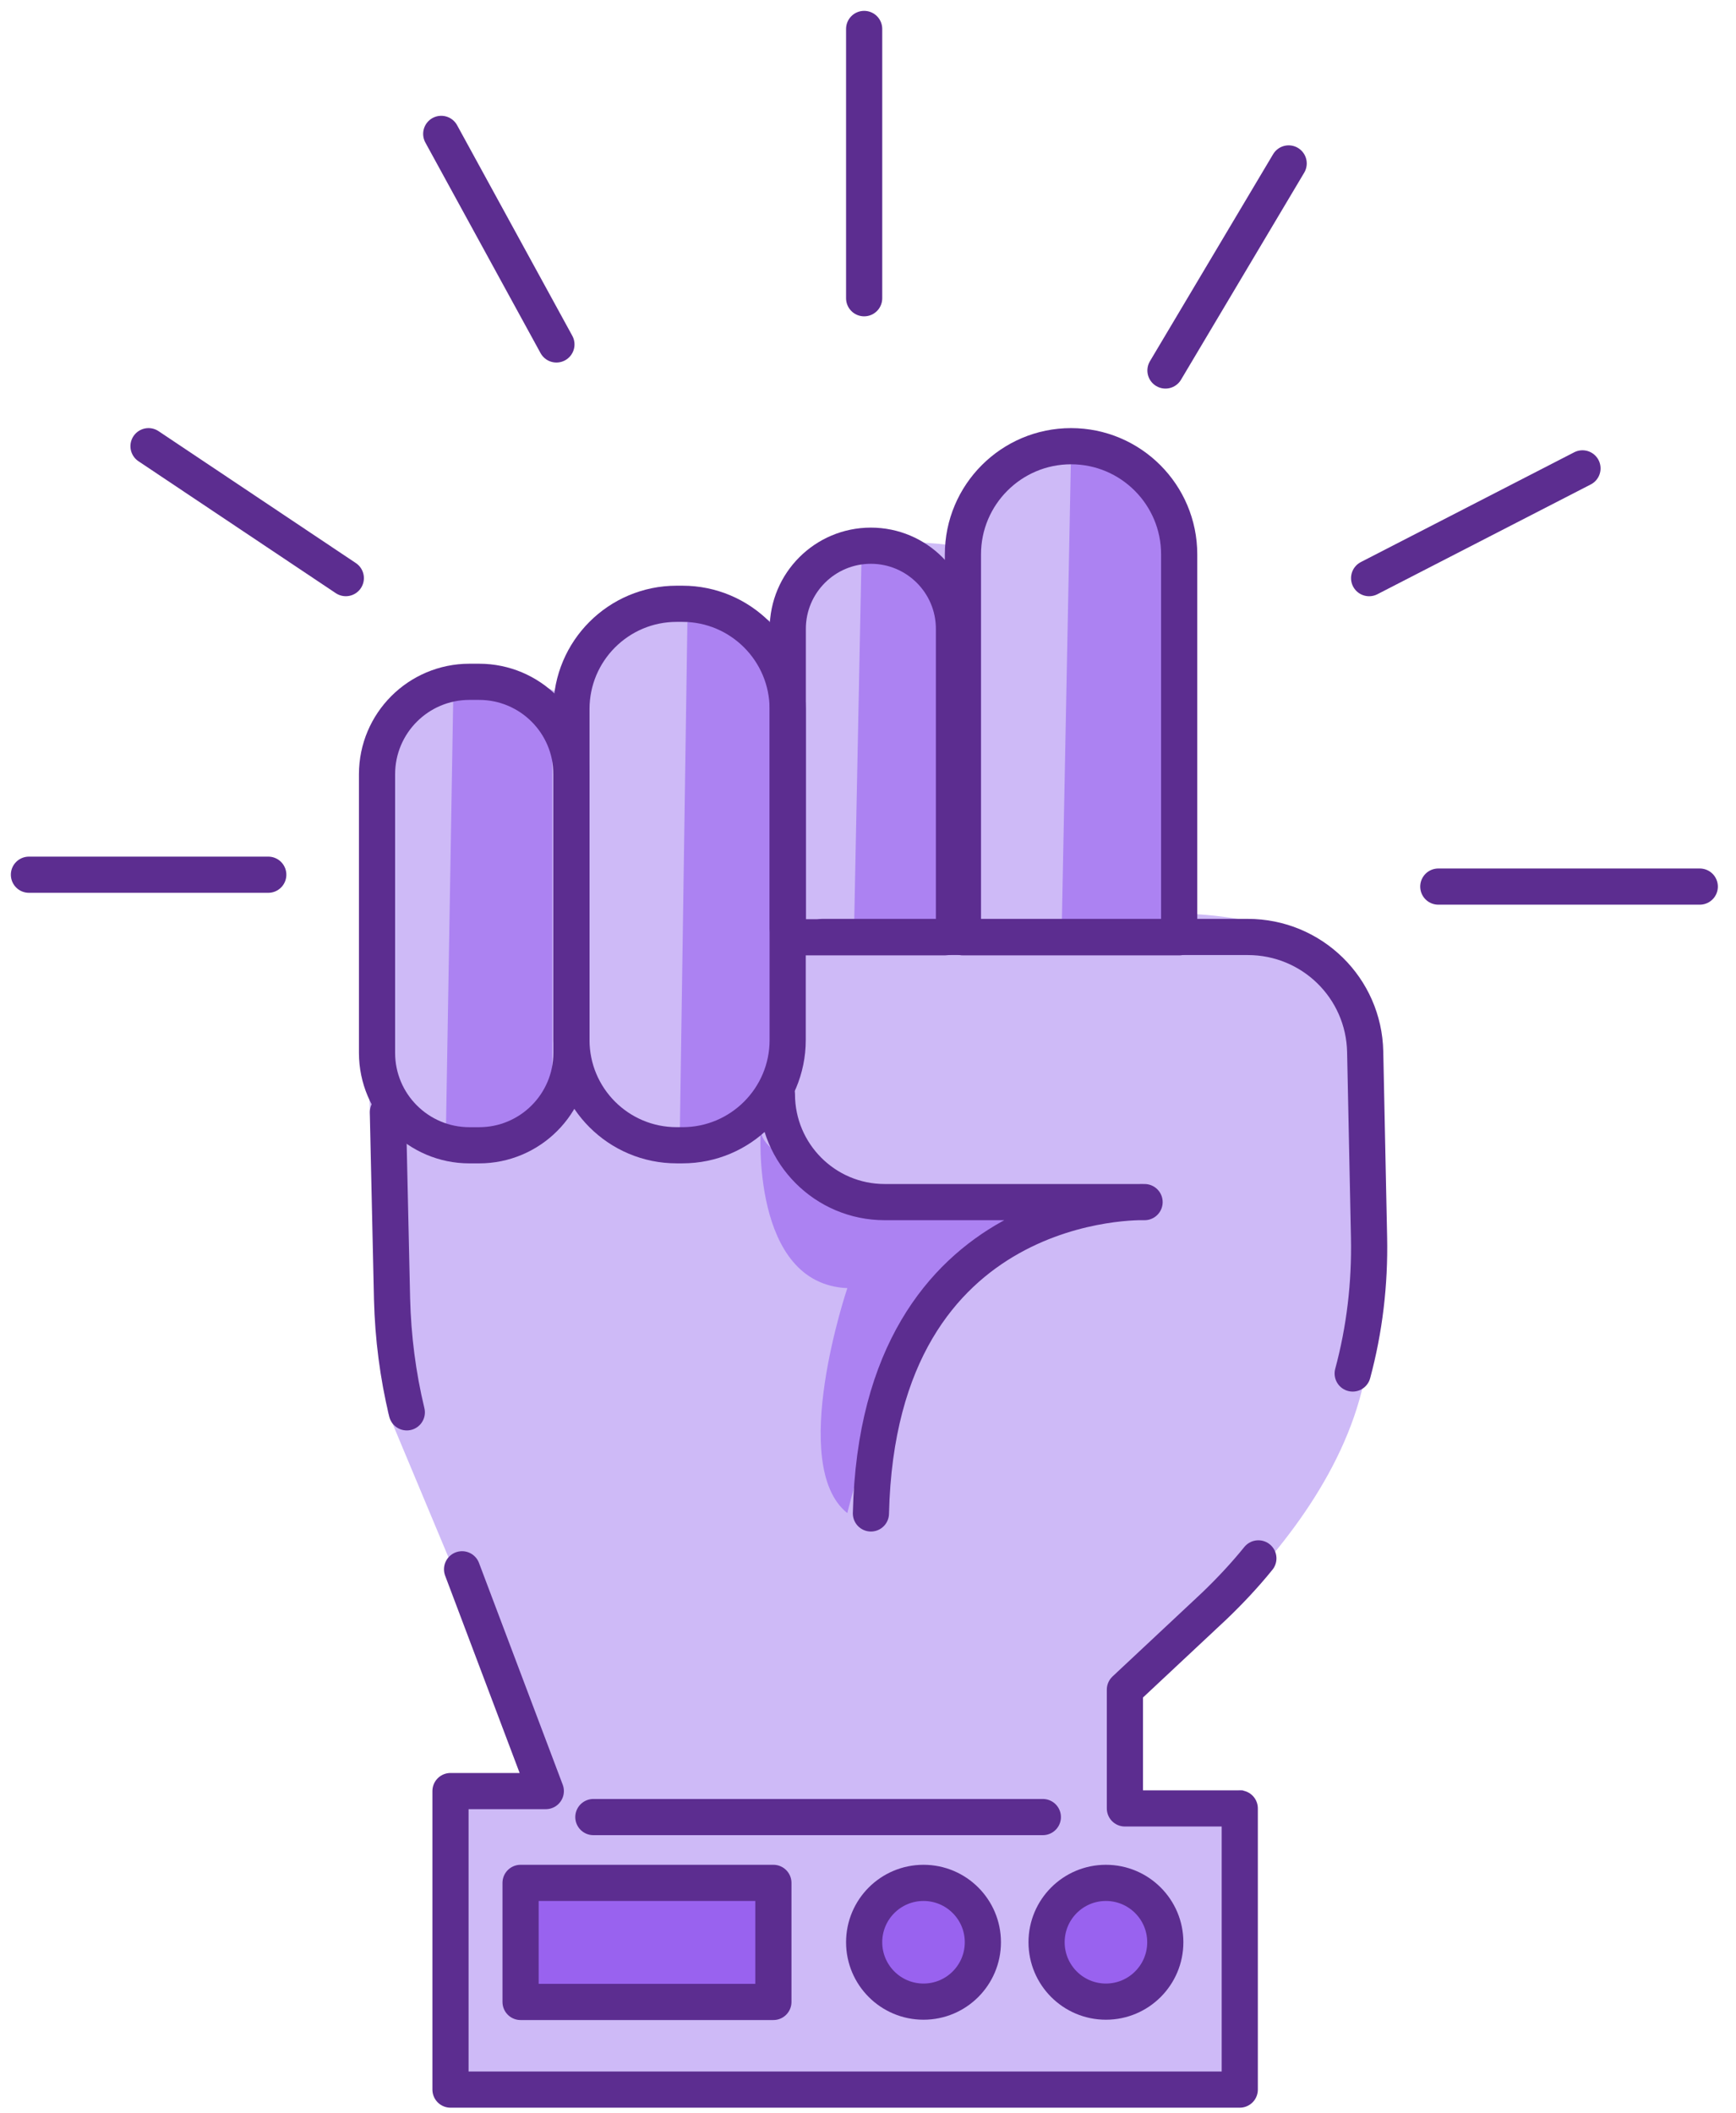 <svg width="60" height="73" viewBox="0 0 60 73" fill="none" xmlns="http://www.w3.org/2000/svg">
<path d="M41.175 31.565L40.743 16.992C40.743 16.992 35.398 13.066 32.959 18.855C32.959 18.855 27.226 17.857 27.226 21.728C27.226 21.728 21.249 18.523 19.231 23.901C19.231 23.901 14.041 21.506 13.032 26.763C12.023 32.019 13.409 48.81 13.409 48.81L18.665 61.375L15.571 61.896V72.21H42.406L42.972 61.841L38.88 62.495V58.392C38.88 58.392 46.764 53.157 47.319 46.547C47.884 39.938 47.319 34.936 47.319 34.936C47.319 34.936 47.03 31.897 41.175 31.576V31.565Z" fill="#CEBAF7"/>
<path d="M26.533 65.101H18.039V68.993H26.533V65.101Z" fill="#9962EF"/>
<path d="M38.225 68.828C39.187 68.828 39.966 68.103 39.966 67.209C39.966 66.315 39.187 65.59 38.225 65.59C37.264 65.59 36.484 66.315 36.484 67.209C36.484 68.103 37.264 68.828 38.225 68.828Z" fill="#9962EF"/>
<path d="M31.921 68.727C32.882 68.727 33.662 68.002 33.662 67.107C33.662 66.213 32.882 65.488 31.921 65.488C30.959 65.488 30.18 66.213 30.18 67.107C30.18 68.002 30.959 68.727 31.921 68.727Z" fill="#9962EF"/>
<path opacity="0.63" d="M37.017 15.695L36.695 32.142L41.087 32.563V18.068C41.087 18.068 40.654 14.808 37.017 15.684V15.695Z" fill="#9962EF"/>
<path opacity="0.63" d="M29.782 18.977L29.516 32.23L33.186 32.574V20.896C33.186 20.896 32.831 18.267 29.782 18.977Z" fill="#9962EF"/>
<path opacity="0.63" d="M23.758 21.494L23.492 39.449L23.692 39.471C25.532 39.704 27.174 38.262 27.174 36.399V24.089C27.174 24.089 26.819 20.529 23.769 21.494H23.758Z" fill="#9962EF"/>
<path opacity="0.63" d="M15.672 23.702L15.406 39.461L15.606 39.483C17.447 39.683 19.088 38.429 19.088 36.788V25.986C19.088 25.986 18.733 22.87 15.684 23.702H15.672Z" fill="#9962EF"/>
<path opacity="0.63" d="M26.292 39.028C26.292 39.028 25.937 44.363 29.286 44.507C29.286 44.507 27.212 50.629 29.286 52.281C29.286 52.281 31.648 42.001 36.693 41.978C36.693 41.978 26.337 41.091 26.292 39.028Z" fill="#9962EF"/>
<path d="M37.018 15.417C39.081 15.417 40.755 17.092 40.755 19.154V32.385H33.281V19.154C33.281 17.092 34.956 15.417 37.018 15.417Z" stroke="#5C2D90" stroke-width="1.25" stroke-linecap="round" stroke-linejoin="round"/>
<path d="M23.587 20.862H23.387C21.378 20.862 19.75 22.491 19.75 24.5V35.934C19.75 37.943 21.378 39.571 23.387 39.571H23.587C25.595 39.571 27.224 37.943 27.224 35.934V24.5C27.224 22.491 25.595 20.862 23.587 20.862Z" stroke="#5C2D90" stroke-width="1.25" stroke-linecap="round" stroke-linejoin="round"/>
<path d="M16.558 23.558H16.225C14.461 23.558 13.031 24.988 13.031 26.752V36.378C13.031 38.142 14.461 39.572 16.225 39.572H16.558C18.321 39.572 19.751 38.142 19.751 36.378V26.752C19.751 24.988 18.321 23.558 16.558 23.558Z" stroke="#5C2D90" stroke-width="1.25" stroke-linecap="round" stroke-linejoin="round"/>
<path d="M30.099 18.855C31.684 18.855 32.971 20.141 32.971 21.727V32.074C32.971 32.24 32.837 32.385 32.66 32.385H27.537C27.371 32.385 27.227 32.251 27.227 32.074V21.727C27.227 20.141 28.513 18.855 30.099 18.855Z" stroke="#5C2D90" stroke-width="1.25" stroke-linecap="round" stroke-linejoin="round"/>
<path d="M13.406 38.43L13.55 44.884C13.584 46.204 13.75 47.513 14.06 48.799" stroke="#5C2D90" stroke-width="1.25" stroke-linecap="round" stroke-linejoin="round"/>
<path d="M28.422 32.374H43.126C45.343 32.374 47.14 34.137 47.184 36.344L47.317 42.754C47.35 44.351 47.162 45.937 46.752 47.457" stroke="#5C2D90" stroke-width="1.25" stroke-linecap="round" stroke-linejoin="round"/>
<path d="M15.97 54.222L18.864 61.885H15.57V72.199H42.849V62.484H38.879V58.381L41.973 55.486C42.516 54.965 43.026 54.421 43.492 53.845" stroke="#5C2D90" stroke-width="1.25" stroke-linecap="round" stroke-linejoin="round"/>
<path d="M26.852 37.809C26.852 39.86 28.515 41.535 30.577 41.535H39.559C39.559 41.535 30.356 41.202 30.101 52.292" stroke="#5C2D90" stroke-width="1.25" stroke-linecap="round" stroke-linejoin="round"/>
<path d="M36.043 62.783H20.508" stroke="#5C2D90" stroke-width="1.25" stroke-linecap="round" stroke-linejoin="round"/>
<path d="M26.73 65.057H17.992V69.171H26.73V65.057Z" stroke="#5C2D90" stroke-width="1.25" stroke-linecap="round" stroke-linejoin="round"/>
<path d="M31.919 69.16C33.052 69.16 33.97 68.241 33.97 67.108C33.97 65.975 33.052 65.057 31.919 65.057C30.786 65.057 29.867 65.975 29.867 67.108C29.867 68.241 30.786 69.16 31.919 69.16Z" stroke="#5C2D90" stroke-width="1.25" stroke-linecap="round" stroke-linejoin="round"/>
<path d="M38.223 69.16C39.356 69.16 40.275 68.241 40.275 67.108C40.275 65.975 39.356 65.057 38.223 65.057C37.09 65.057 36.172 65.975 36.172 67.108C36.172 68.241 37.09 69.16 38.223 69.16Z" stroke="#5C2D90" stroke-width="1.25" stroke-linecap="round" stroke-linejoin="round"/>
<path d="M9.272 30.223H1" stroke="#5C2D90" stroke-width="1.25" stroke-linecap="round" stroke-linejoin="round"/>
<path d="M11.952 19.975L5.133 15.417" stroke="#5C2D90" stroke-width="1.25" stroke-linecap="round" stroke-linejoin="round"/>
<path d="M19.231 11.901L15.25 4.626" stroke="#5C2D90" stroke-width="1.25" stroke-linecap="round" stroke-linejoin="round"/>
<path d="M29.867 10.305V1" stroke="#5C2D90" stroke-width="1.25" stroke-linecap="round" stroke-linejoin="round"/>
<path d="M40.281 12.801L44.539 5.647" stroke="#5C2D90" stroke-width="1.25" stroke-linecap="round" stroke-linejoin="round"/>
<path d="M47.32 19.976L54.694 16.183" stroke="#5C2D90" stroke-width="1.25" stroke-linecap="round" stroke-linejoin="round"/>
<path d="M49.711 30.633H58.748" stroke="#5C2D90" stroke-width="1.25" stroke-linecap="round" stroke-linejoin="round"/>
</svg>
